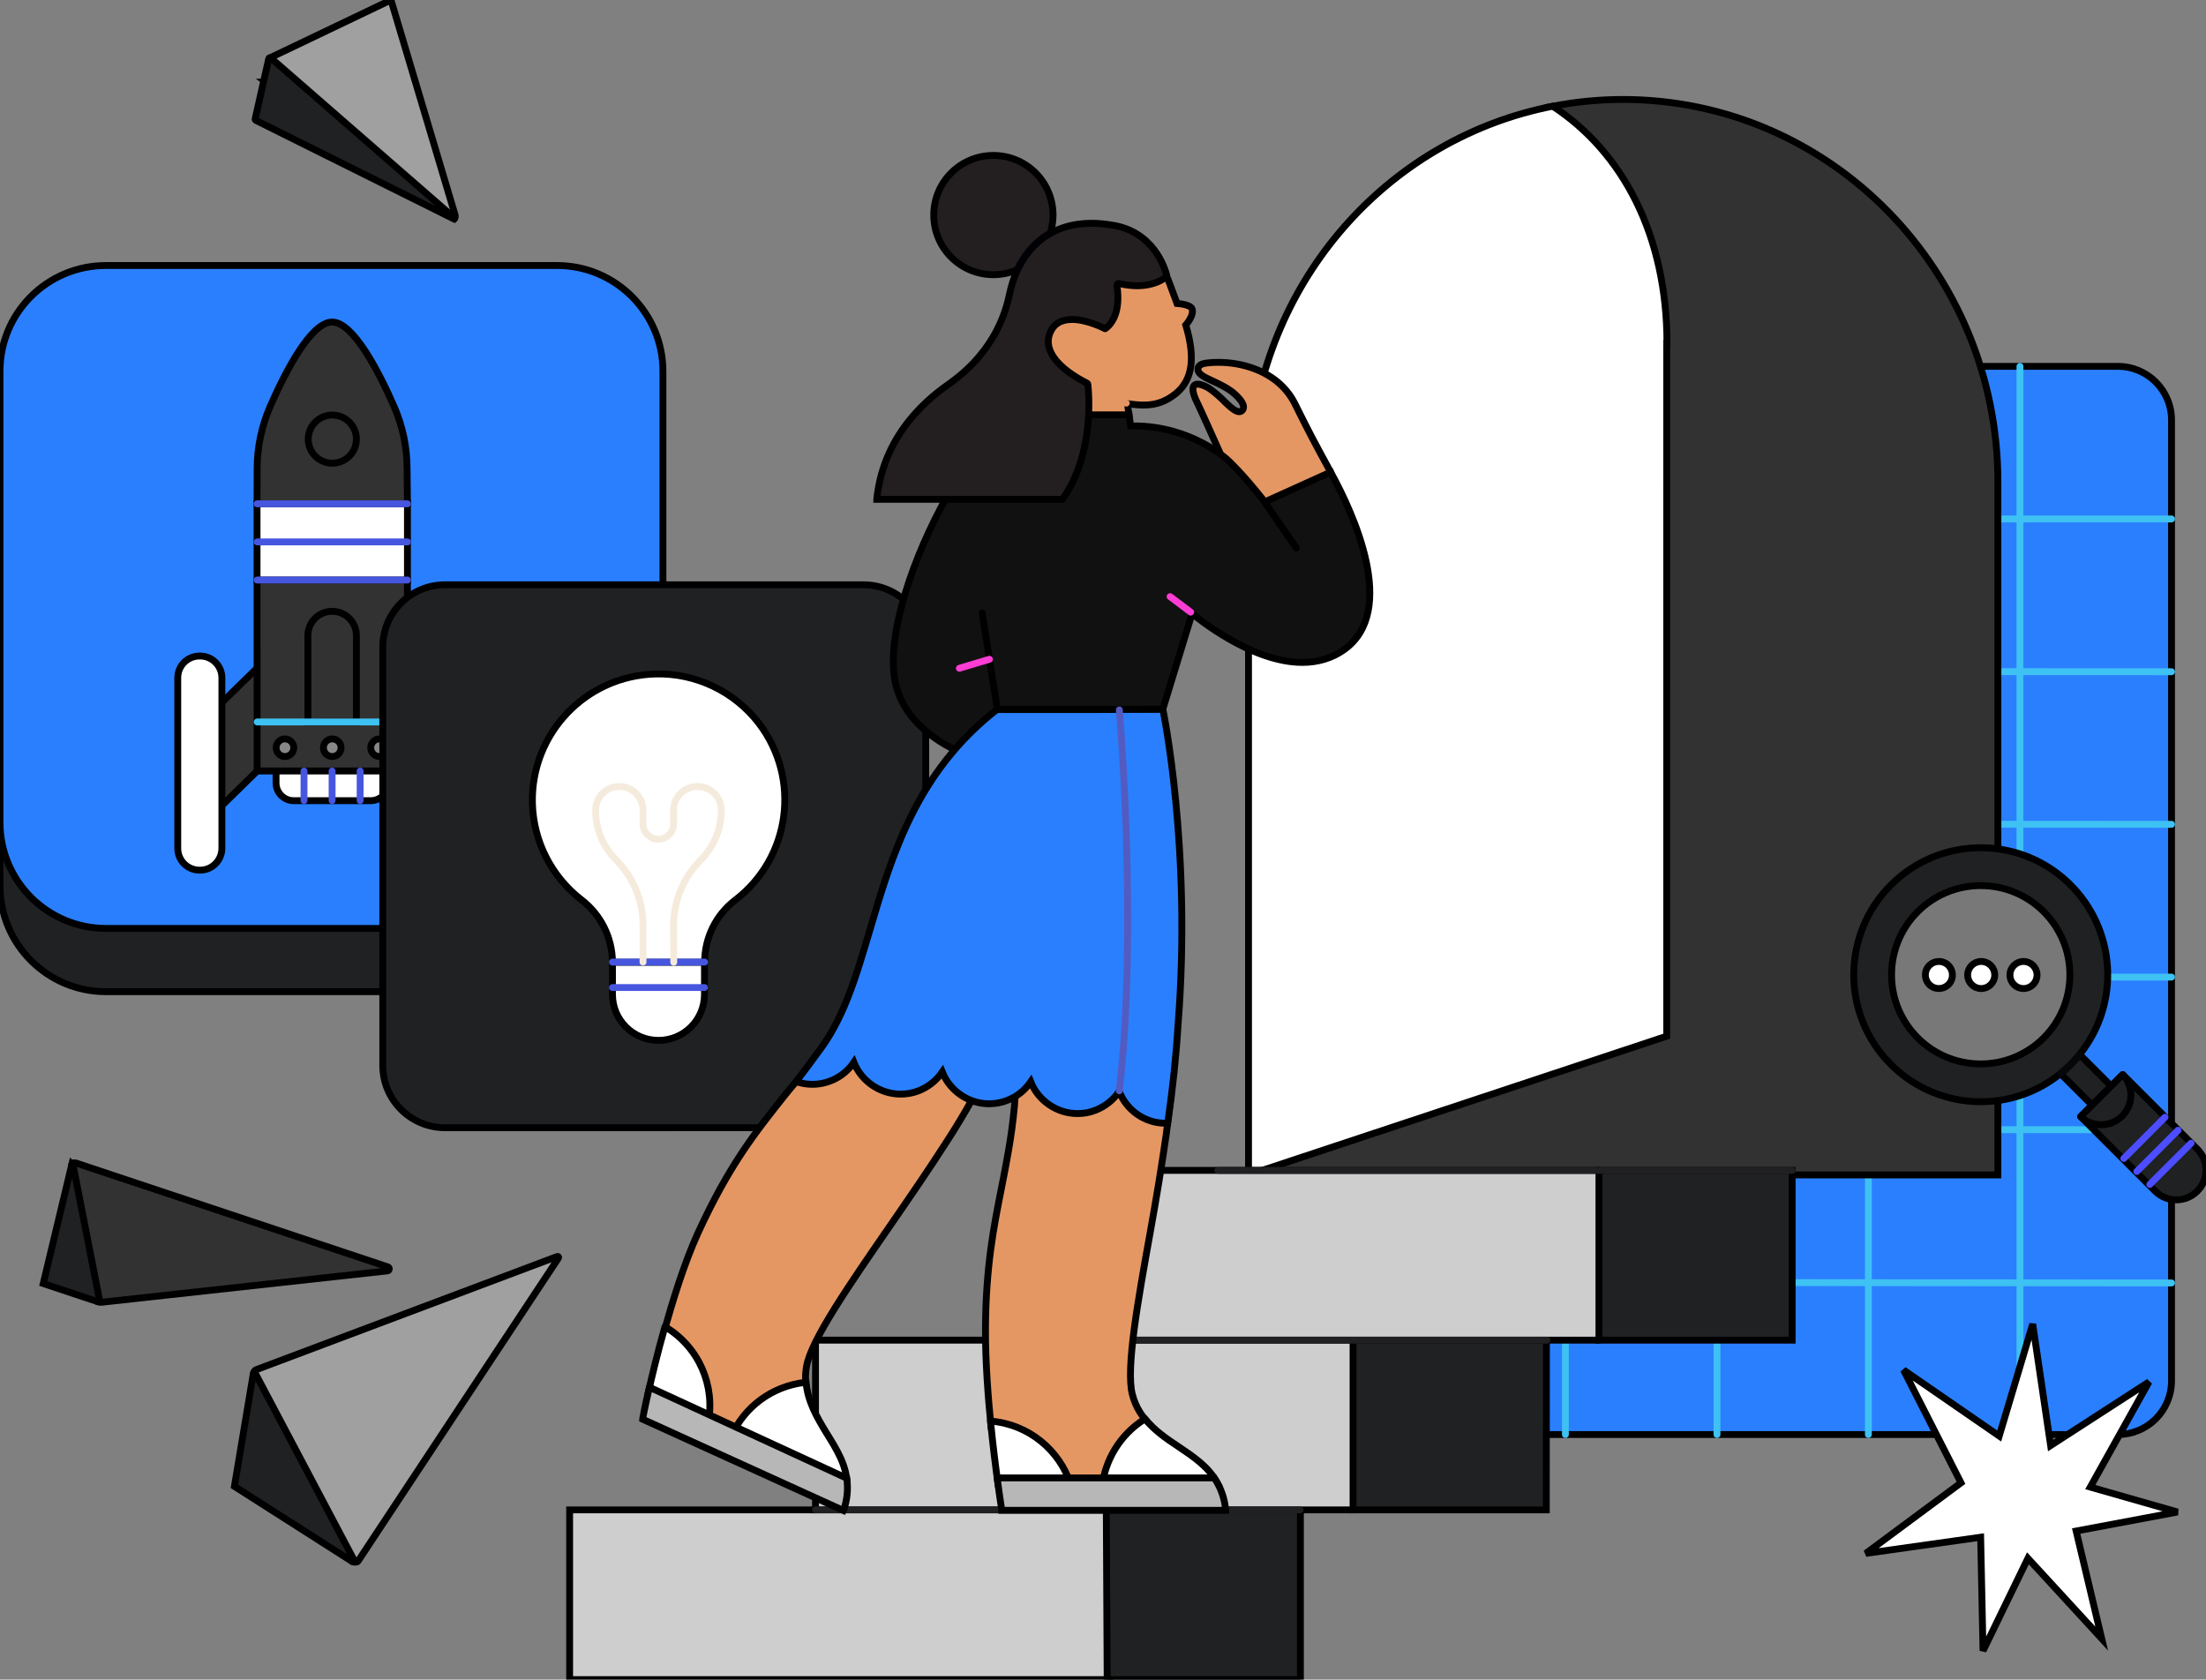 <?xml version="1.0" encoding="UTF-8" standalone="no"?>
<svg
   height="979.63"
   width="1286.575"
   version="1.1"
   id="svg2266"
   sodipodi:docname="for-brands-header.svg"
   inkscape:version="1.2.2 (b0a8486, 2022-12-01)"
   xmlns:inkscape="http://www.inkscape.org/namespaces/inkscape"
   xmlns:sodipodi="http://sodipodi.sourceforge.net/DTD/sodipodi-0.dtd"
   xmlns="http://www.w3.org/2000/svg"
   xmlns:svg="http://www.w3.org/2000/svg">
  <rect width="100%" height="100%" fill="#808080" stroke="none"/>
  <defs
     id="defs2270" />
  <sodipodi:namedview
     id="namedview2268"
     pagecolor="#ffffff"
     bordercolor="#666666"
     borderopacity="1.0"
     inkscape:showpageshadow="2"
     inkscape:pageopacity="0.0"
     inkscape:pagecheckerboard="0"
     inkscape:deskcolor="#d1d1d1"
     showgrid="false"
     inkscape:zoom="0.34534379"
     inkscape:cx="-43.434978"
     inkscape:cy="118.72227"
     inkscape:window-width="1920"
     inkscape:window-height="1052"
     inkscape:window-x="1440"
     inkscape:window-y="0"
     inkscape:window-maximized="1"
     inkscape:current-layer="svg2266" />
  <g
     id="g2058"
     transform="translate(-149.78,-87.37)">
    <path
       d="m 1005.65,301.05 h 379.3 c 17.3,0 31.3,14 31.3,31.3 v 560.4 c 0,17.3 -14,31.3 -31.3,31.3 h -379.3 c -17.3,0 -31.3,-14 -31.3,-31.3 v -560.4 c 0,-17.3 14,-31.3 31.3,-31.3 z"
       fill="#2a7fff"
       opacity="1"
       stroke-width="4"
       stroke="#00000000"
       id="path2036" />
    <path
       d="m 1151.15,301.05 v 623"
       stroke="#3ec1f300"
       stroke-width="4"
       stroke-linecap="round"
       stroke-linejoin="round"
       opacity="1"
       fill="none"
       id="path2038" />
    <path
       d="m 1062.75,301.05 v 623"
       stroke="#3ec1f300"
       stroke-width="4"
       stroke-linecap="round"
       stroke-linejoin="round"
       opacity="1"
       fill="none"
       id="path2040" />
    <path
       d="m 1239.45,301.05 v 623"
       stroke="#3ec1f300"
       stroke-width="4"
       stroke-linecap="round"
       stroke-linejoin="round"
       opacity="1"
       fill="none"
       id="path2042" />
    <path
       d="m 1327.85,301.05 v 623"
       stroke="#3ec1f300"
       stroke-width="4"
       stroke-linecap="round"
       stroke-linejoin="round"
       opacity="1"
       fill="none"
       id="path2044" />
    <path
       d="m 974.35,746.25 h 441.9"
       stroke="#3ec1f300"
       stroke-width="4"
       stroke-linecap="round"
       stroke-linejoin="round"
       opacity="1"
       fill="none"
       id="path2046" />
    <path
       d="m 974.35,835.25 441.9,0.4"
       stroke="#3ec1f300"
       stroke-width="4"
       stroke-linecap="round"
       stroke-linejoin="round"
       opacity="1"
       fill="none"
       id="path2048" />
    <path
       d="m 974.35,567.95 441.9,0.2"
       stroke="#3ec1f300"
       stroke-width="4"
       stroke-linecap="round"
       stroke-linejoin="round"
       opacity="1"
       fill="none"
       id="path2050" />
    <path
       d="m 974.65,657.25 h 441.6"
       stroke="#3ec1f300"
       stroke-width="4"
       stroke-linecap="round"
       stroke-linejoin="round"
       opacity="1"
       fill="none"
       id="path2052" />
    <path
       d="m 974.35,479.05 441.9,0.1"
       stroke="#3ec1f300"
       stroke-width="4"
       stroke-linecap="round"
       stroke-linejoin="round"
       opacity="1"
       fill="none"
       id="path2054" />
    <path
       d="m 974.35,390.05 h 441.9"
       stroke="#3ec1f300"
       stroke-width="4"
       stroke-linecap="round"
       stroke-linejoin="round"
       opacity="1"
       fill="none"
       id="path2056" />
  </g>
  <g
     id="g2064"
     transform="translate(-149.78,-87.37)">
    <path
       d="m 1096.46,145.38 c -14.02,0 -27.77,1.35 -41.12,3.96 l 0.26,0.17 -55.64,470.72 -122.02,152.4 h 437.05 V 368.56 c 0,-123.2 -97.76,-223.04 -218.53,-223.18 z"
       fill="#323232"
       opacity="1"
       stroke-width="4"
       stroke="#00000000"
       id="path2060" />
    <path
       d="m 1121.98,287.66 c 0,-62.81 -25.6,-111.42 -66.6,-138.34 -93.85,18.37 -164.89,96.89 -175.9,193.75 l -0.14,0.71 c -0.14,1.42 -0.28,2.7 -0.42,4.13 0,0.43 -0.14,0.85 -0.14,1.28 -0.14,1.28 -0.14,2.42 -0.28,3.7 0,0.57 -0.14,1.14 -0.14,1.85 -0.14,1.14 -0.14,2.28 -0.14,3.42 0,0.86 -0.14,1.57 -0.14,2.42 0,0.86 -0.14,1.86 -0.14,2.85 0,1.43 0,2.85 0,4.42 0,0.28 0,0.71 0,0.99 v 403.79 l 243.9,-80.9 V 287.66 Z"
       fill="#ffffff"
       opacity="1"
       stroke-width="4"
       stroke="#00000000"
       id="path2062" />
  </g>
  <g
     id="g2084"
     transform="translate(-149.78,-87.37)">
    <path
       d="m 482,968 h 143.4 l 24,-27.2 H 884.2 L 795,968 l 63.4,52.3 -62.9,46.7 H 482 Z"
       fill="#cecece"
       opacity="1"
       stroke-width="4"
       stroke="#00000000"
       id="path2066" />
    <path
       d="m 794.9,950.6 113.3,4.1 V 1067 H 795.5 Z"
       fill="#1f2123"
       opacity="1"
       stroke-width="4"
       stroke="#00000000"
       id="path2068" />
    <path
       d="m 625.4,869 h 143.4 l 29.5,-33.8 217.1,-2.5 -76.5,36.3 56.4,58.2 -56.4,40.8 H 625.4 Z"
       fill="#cecece"
       opacity="1"
       stroke-width="4"
       stroke="#00000000"
       id="path2070" />
    <path
       d="m 938.9,855.9 112.8,-2 -0.1,114.1 H 938.9 Z"
       fill="#1f2123"
       opacity="1"
       stroke-width="4"
       stroke="#00000000"
       id="path2072" />
    <path
       d="m 768.8,770 h 313.5 l 79.4,48 -79.4,51 H 1035.6 1022 783.2 768.8 Z"
       fill="#cecece"
       opacity="1"
       stroke-width="4"
       stroke="#00000000"
       id="path2074" />
    <path
       d="m 1195,770 h -112.7 v 99 H 1195 Z"
       fill="#1f2123"
       opacity="1"
       stroke-width="4"
       stroke="#00000000"
       id="path2076" />
    <path
       d="M 908,968 H 625.4"
       stroke="#202022"
       stroke-width="4"
       stroke-linecap="round"
       stroke-linejoin="round"
       opacity="1"
       fill="none"
       id="path2078" />
    <path
       d="M 1052,869 H 768.4"
       stroke="#202022"
       stroke-width="4"
       stroke-linecap="round"
       stroke-linejoin="round"
       opacity="1"
       fill="none"
       id="path2080" />
    <path
       d="M 1195,770 H 860"
       stroke="#202022"
       stroke-width="4"
       stroke-linecap="round"
       stroke-linejoin="round"
       opacity="1"
       fill="none"
       id="path2082" />
  </g>
  <g
     id="g2088"
     transform="translate(-149.78,-87.37)">
    <path
       d="m 1293.46,952.22 -33.49,-65.79 55.79,38.49 19.52,-65.32 10.46,70.87 57.36,-37.1 -34.23,61.34 50.89,14.53 -59.13,11.1 14.9,62.74 -43.03,-46.82 -26.18,53.94 -1.39,-66.25 -66.99,9.44 z"
       fill="#ffffff"
       opacity="1"
       stroke-width="4"
       stroke="#00000000"
       id="path2086" />
  </g>
  <g
     id="g2094"
     transform="translate(-149.78,-87.37)">
    <path
       d="m 305.1,135.27 109.7,79.7 c 0.4,-0.4 0.6,-1.4 0.4,-2.2 l -37.4,-125.4 -70.7,33.8 c -0.8,0.3 -2.6,13.5 -2,14.1 z"
       fill="#a0a0a0"
       opacity="1"
       stroke-width="4"
       stroke="#00000000"
       id="path2090" />
    <path
       d="M 414.5,215.07 299,157.57 c -0.3,-0.2 -0.5,-0.5 -0.4,-0.9 l 7.9,-35 c 0.1,-0.6 0.8,-0.8 1.3,-0.4 l 107.1,93.3 c 0.2,0.3 -0.1,0.7 -0.4,0.5 z"
       fill="#1f2123"
       opacity="1"
       stroke-width="4"
       stroke="#00000000"
       id="path2092" />
  </g>
  <g
     id="g2100"
     transform="translate(-149.78,-87.37)">
    <path
       d="m 211.55,279.14 h 263.1 c 34.01,0 39.5,20.28 39.5,54.45 l 22.27,233.5 V 604 c 0,34.01 -27.61,61.77 -61.77,61.77 h -263.1 c -34.01,0 -61.77,-27.6 -61.77,-61.77 v -36.91 l 37.83,-225.11 c 0,-34.17 -10.22,-62.84 23.94,-62.84 z"
       fill="#1f2123"
       opacity="1"
       stroke-width="4"
       stroke="#00000000"
       id="path2096" />
    <path
       d="m 211.55,242.23 h 263.1 c 34.01,0 61.77,27.6 61.77,61.77 v 263.09 c 0,34.01 -27.61,61.77 -61.77,61.77 h -263.1 c -34.01,0 -61.77,-27.6 -61.77,-61.77 V 303.85 c 0,-34.02 27.61,-61.62 61.77,-61.62 z"
       fill="#2a7fff"
       opacity="1"
       stroke-width="4"
       stroke="#00000000"
       id="path2098" />
  </g>
  <g
     id="g2150"
     transform="translate(-149.78,-87.37)">
    <path
       d="m 382.43,532.42 0.61,-59.51 28.71,28.13 v 60.12 z"
       fill="#323232"
       opacity="1"
       stroke-width="4"
       stroke="#00000000"
       id="path2102" />
    <path
       d="m 304.52,532.42 -2.06,-58.07 -27.3,26.69 v 60.12 z"
       fill="#323232"
       opacity="1"
       stroke-width="4"
       stroke="#00000000"
       id="path2104" />
    <path
       d="m 299.78,537.07 v -60.12 l -6.96,6.79 -6.75,66.75 z"
       fill="#32323200"
       opacity="0"
       stroke="#00000000"
       stroke-width="4"
       id="path2106" />
    <path
       d="m 387.16,537.07 v -60.12 l 6.92,6.79 6.79,66.75 z"
       fill="#32323200"
       opacity="0"
       stroke="#00000000"
       stroke-width="4"
       id="path2108" />
    <path
       d="m 310.78,529.45 h 65.47 v 14.58 c 0,5.68 -4.61,10.34 -10.34,10.34 h -44.8 c -5.68,0 -10.33,-4.62 -10.33,-10.34 z"
       fill="#ffffff"
       opacity="1"
       stroke-width="4"
       stroke="#00000000"
       id="path2110" />
    <path
       d="m 376.25,529.45 h -65.47 v 11.94 h 65.47 z"
       fill="#ffffff00"
       opacity="0"
       stroke="#00000000"
       stroke-width="4"
       id="path2112" />
    <path
       d="m 343.47,275.21 c -12.35,0 -27.22,28.91 -36.03,48.97 -5.07,11.57 -7.7,24.04 -7.7,36.64 l -0.04,20.39 29.65,22.23 -29.65,22.24 0.04,111.35 h 87.46 l 0.21,-111.35 -37.23,-22.24 37.23,-22.23 -0.21,-20.34 c 0,-12.65 -2.59,-25.12 -7.7,-36.65 -8.81,-20.1 -23.68,-49.01 -36.03,-49.01 z"
       fill="#323232"
       opacity="1"
       stroke-width="4"
       stroke="#00000000"
       id="path2114" />
    <path
       d="m 420.48,469.99 h 0.28 c 7.05,0 12.73,5.68 12.73,12.72 v 99.45 c 0,7.04 -5.68,12.73 -12.73,12.73 h -0.28 c -7.05,0 -12.73,-5.69 -12.73,-12.73 v -99.45 c 0,-7 5.68,-12.72 12.73,-12.72 z"
       fill="#ffffff"
       opacity="1"
       stroke-width="4"
       stroke="#00000000"
       id="path2116" />
    <path
       d="m 266.47,594.89 h -0.29 c -7.04,0 -12.73,-5.69 -12.73,-12.73 v -99.45 c 0,-7.04 5.69,-12.72 12.73,-12.72 h 0.29 c 7.04,0 12.72,5.68 12.72,12.72 v 99.45 c -0.04,7.04 -5.72,12.73 -12.72,12.73 z"
       fill="#ffffff"
       opacity="1"
       stroke-width="4"
       stroke="#00000000"
       id="path2118" />
    <path
       d="m 329.35,458.05 v 50.52 h 28.29 v -50.52 c 0,-7.83 -6.34,-14.13 -14.13,-14.13 -7.82,-0.04 -14.16,6.3 -14.16,14.13 z"
       fill="#323232"
       opacity="1"
       stroke-width="4"
       stroke="#00000000"
       id="path2120" />
    <path
       d="m 343.47,443.88 c -7.82,0 -14.12,6.34 -14.12,14.13 v 10.29 c 0,-7.82 6.34,-14.12 14.12,-14.12 7.83,0 14.13,6.34 14.13,14.12 v -10.29 c 0.04,-7.79 -6.3,-14.13 -14.13,-14.13 z"
       fill="#32323200"
       opacity="0"
       stroke="#00000000"
       stroke-width="4"
       id="path2122" />
    <path
       d="m 343.59,357.53 c 7.76,0 14.05,-6.29 14.05,-14.04 0,-7.76 -6.29,-14.04 -14.05,-14.04 -7.75,0 -14.04,6.28 -14.04,14.04 0,7.75 6.29,14.04 14.04,14.04 z"
       fill="#323232"
       opacity="1"
       stroke-width="4"
       stroke="#00000000"
       id="path2124" />
    <path
       d="m 343.59,338.51 c 6.02,0 11.37,3.83 13.31,9.51 2.51,-7.33 -1.45,-15.32 -8.78,-17.83 -7.33,-2.51 -15.31,1.44 -17.83,8.77 -0.98,2.92 -0.98,6.13 0,9.06 1.94,-5.68 7.25,-9.51 13.3,-9.51 z"
       fill="#32323200"
       opacity="0"
       stroke="#00000000"
       stroke-width="4"
       id="path2126" />
    <path
       d="M 387.41,381.21 H 299.7 v 44.47 h 87.71 z"
       fill="#ffffff"
       opacity="1"
       stroke-width="4"
       stroke="#00000000"
       id="path2128" />
    <path
       d="m 299.7,381.21 h 87.71"
       stroke="#4756df00"
       stroke-width="4"
       stroke-linecap="round"
       stroke-linejoin="round"
       opacity="1"
       fill="none"
       id="path2130" />
    <path
       d="m 299.78,403.44 h 87.63"
       stroke="#4756df00"
       stroke-width="4"
       stroke-linecap="round"
       stroke-linejoin="round"
       opacity="1"
       fill="none"
       id="path2132" />
    <path
       d="m 299.7,425.68 h 87.71"
       stroke="#4756df00"
       stroke-width="4"
       stroke-linecap="round"
       stroke-linejoin="round"
       opacity="1"
       fill="none"
       id="path2134" />
    <path
       d="M 299.78,508.45 H 387.2"
       stroke="#3ec1f300"
       stroke-width="4"
       stroke-linecap="round"
       stroke-linejoin="round"
       opacity="1"
       fill="none"
       id="path2136" />
    <path
       d="m 315.96,528.63 c 2.85,0 5.15,-2.31 5.15,-5.15 0,-2.84 -2.3,-5.15 -5.15,-5.15 -2.84,0 -5.14,2.31 -5.14,5.15 0,2.84 2.3,5.15 5.14,5.15 z"
       fill="#878787"
       opacity="1"
       stroke-width="4"
       stroke="#00000000"
       id="path2138" />
    <path
       d="m 371.14,528.63 c 2.85,0 5.15,-2.31 5.15,-5.15 0,-2.84 -2.3,-5.15 -5.15,-5.15 -2.84,0 -5.14,2.31 -5.14,5.15 0,2.84 2.3,5.15 5.14,5.15 z"
       fill="#878787"
       opacity="1"
       stroke-width="4"
       stroke="#00000000"
       id="path2140" />
    <path
       d="m 343.55,528.63 c 2.85,0 5.15,-2.31 5.15,-5.15 0,-2.84 -2.3,-5.15 -5.15,-5.15 -2.84,0 -5.14,2.31 -5.14,5.15 0,2.84 2.3,5.15 5.14,5.15 z"
       fill="#878787"
       opacity="1"
       stroke-width="4"
       stroke="#00000000"
       id="path2142" />
    <path
       d="m 359.82,537.07 v 17.25"
       stroke="#4756df00"
       stroke-width="4"
       stroke-linecap="round"
       stroke-linejoin="round"
       opacity="1"
       fill="none"
       id="path2144" />
    <path
       d="m 343.47,537.07 v 17.25"
       stroke="#4756df00"
       stroke-width="4"
       stroke-linecap="round"
       stroke-linejoin="round"
       opacity="1"
       fill="none"
       id="path2146" />
    <path
       d="m 327.08,537.07 v 17.25"
       stroke="#4756df00"
       stroke-width="4"
       stroke-linecap="round"
       stroke-linejoin="round"
       opacity="1"
       fill="none"
       id="path2148" />
  </g>
  <g
     id="g2154"
     transform="translate(-149.78,-87.37)">
    <path
       d="m 409.34,428.44 h 244.03 c 20.03,0 36.32,16.28 36.32,36.32 v 244.03 c 0,20.03 -16.29,36.32 -36.32,36.32 H 409.34 c -20.04,0 -36.32,-16.29 -36.32,-36.32 V 464.76 c 0,-20.04 16.28,-36.32 36.32,-36.32 z"
       fill="#1f2123"
       opacity="1"
       stroke-width="4"
       stroke="#00000000"
       id="path2152" />
  </g>
  <g
     id="g2166"
     transform="translate(-149.78,-87.37)">
    <path
       d="m 532.07,480.47 c -40.65,1.02 -72.7,34.71 -71.78,75.26 0.51,22.12 11.06,42.9 28.57,56.42 11.36,8.7 18.02,22.12 18.12,36.35 l 3.89,8.19 h 43.42 l 6.45,-8.19 c 0,-14.13 6.55,-27.54 17.82,-36.15 32.25,-24.67 38.5,-70.75 13.82,-103.11 -14.34,-18.64 -36.76,-29.39 -60.31,-28.77 z"
       fill="#ffffff"
       opacity="1"
       stroke-width="4"
       stroke="#00000000"
       id="path2156" />
    <path
       d="m 506.98,648.6 v 18.74 c 0,14.85 11.98,26.83 26.83,26.83 14.85,0 26.83,-11.98 26.83,-26.83 V 648.6 Z"
       fill="#ffffff"
       opacity="1"
       stroke-width="4"
       stroke="#00000000"
       id="path2158" />
    <path
       d="m 506.98,648.5 h 53.76"
       stroke="#4756df00"
       stroke-width="4"
       stroke-linecap="round"
       stroke-linejoin="round"
       opacity="1"
       fill="none"
       id="path2160" />
    <path
       d="m 506.98,663.35 h 53.66"
       stroke="#4756df00"
       stroke-width="4"
       stroke-linecap="round"
       stroke-linejoin="round"
       opacity="1"
       fill="none"
       id="path2162" />
    <path
       d="m 524.8,648.5 v -21.4 c 0,-14.34 -5.63,-28.16 -15.77,-38.3 -7.68,-7.68 -11.88,-18.02 -11.88,-28.87 0,-7.68 6.25,-13.83 13.82,-13.83 7.68,0 13.83,6.25 13.83,13.83 v 7.98 c 0,4.92 3.99,8.91 8.91,8.91 4.91,0 8.91,-3.99 8.91,-8.91 v -7.98 c 0,-7.68 6.24,-13.83 13.82,-13.83 h 0.2 c 7.68,0 13.83,6.25 13.83,13.83 0,10.85 -4.3,21.3 -11.98,28.98 -10.14,10.23 -15.87,23.96 -15.87,38.39 l 0.1,21.3"
       stroke="#f5ebdd00"
       stroke-width="4"
       stroke-linecap="round"
       stroke-linejoin="round"
       opacity="1"
       fill="none"
       id="path2164" />
  </g>
  <g
     id="g2222"
     transform="translate(-149.78,-87.37)">
    <path
       d="m 752.12,955.08 -24.27,-34.69 c -1.84,-18.27 -3.41,-39.12 -3.32,-57.95 0.18,-36.07 4.8,-59.41 9.32,-82.11 2.86,-14.58 5.9,-29.62 7.56,-47.61 1.02,-11.35 0.56,-24.36 -1.47,-42.07 v -0.37 l 89.96,43.09 2.12,-1.39 c -0.55,4.25 -1.48,12.46 -2.03,16.7 -2.68,18.64 -5.81,37.65 -9.32,57.11 -7.38,40.97 -14.3,79.72 -10.52,94.76 1.94,7.57 5.72,13.19 10.52,17.99 l -5.9,37.83 z"
       fill="#e59763"
       opacity="1"
       stroke-width="4"
       stroke="#00000000"
       id="path2168" />
    <path
       d="m 558.45,915.96 -21.77,-50.38 c 5.35,-19.47 12.18,-41.52 20.2,-59.14 18.09,-39.4 33.31,-58.5 50.93,-80.64 6.65,-8.4 15.04,-16.98 22.61,-27.4 l 1.94,0.09 97.98,3.69 -0.09,0.28 c -8.3,17.43 -17.81,34.6 -28.33,50.74 -10.14,15.87 -21.77,32.76 -33.03,49.09 -23.62,34.23 -46.04,66.61 -48.71,81.93 -0.93,5.26 -0.74,10.15 0.37,14.76 l -39.03,28.51 z"
       fill="#e59763"
       opacity="1"
       stroke-width="4"
       stroke="#00000000"
       id="path2170" />
    <path
       d="m 729.14,247.59 c 19.21,0 34.79,-15.58 34.79,-34.79 0,-19.21 -15.58,-34.78 -34.79,-34.78 -19.21,0 -34.78,15.57 -34.78,34.78 0,19.21 15.57,34.79 34.78,34.79 z"
       fill="#231f20"
       opacity="1"
       stroke-width="4"
       stroke="#00000000"
       id="path2172" />
    <path
       d="m 792.44,954.9 c 1.75,-16.06 10.7,-30.91 24.82,-39.77 l 0.37,-0.09 c 5.25,6.36 12.08,11.25 19,15.77 8.77,5.91 18.09,12 23.16,21.59 z"
       fill="#ffffff"
       opacity="1"
       stroke-width="4"
       stroke="#00000000"
       id="path2174" />
    <path
       d="m 731.82,952.87 c -1.29,-9.32 -2.95,-22.24 -4.34,-36.45 l 0.19,-0.18 c 22.05,1.84 40.04,16.88 46.59,36.99 z"
       fill="#ffffff"
       opacity="1"
       stroke-width="4"
       stroke="#00000000"
       id="path2176" />
    <path
       d="m 576.35,924.91 c 7.66,-17.07 23.71,-29.06 43,-31.28 l 0.55,0.09 c 0.92,10.89 6.27,20.21 11.72,29.16 6,9.69 12.55,19.74 12.27,32.02 z"
       fill="#ffffff"
       opacity="1"
       stroke-width="4"
       stroke="#00000000"
       id="path2178" />
    <path
       d="m 527.73,900.18 c 2.21,-9.87 5.53,-23.8 9.78,-38.75 l 0.27,-0.18 c 19.75,11.9 29.25,34.41 25.01,56 z"
       fill="#ffffff"
       opacity="1"
       stroke-width="4"
       stroke="#00000000"
       id="path2180" />
    <path
       d="m 746.21,329.7 v -0.18 c -1.84,-13.93 -5.9,-48.72 -3.41,-69.94 1.38,-11.44 7.29,-21.77 16.88,-29.16 9.04,-6.91 20.39,-10.79 32.02,-10.79 2.95,0 5.9,0.28 8.76,0.74 20.86,3.69 26.58,19.19 33.22,37.09 0.83,2.31 1.75,4.61 2.58,6.92 1.02,0.09 7.85,0.55 8.77,3.23 1.2,3.5 -3.05,8.58 -3.69,9.32 5.72,19.19 3.97,31.83 -5.63,39.86 -5.63,4.61 -11.53,6.82 -18.73,6.82 -3.05,0 -5.91,-0.27 -8.49,-0.64 l -1.11,-0.19 0.83,7.02 z"
       fill="#e59763"
       opacity="1"
       stroke-width="4"
       stroke="#00000000"
       id="path2182" />
    <path
       d="m 793.36,317.43 0.55,0.28 c 4.06,2.3 7.66,3.87 12.18,4.89 l 1.29,0.18 0.93,7.66 -4.06,5.91 z"
       fill="#e5976300"
       opacity="0"
       stroke="#00000000"
       stroke-width="4"
       id="path2184" />
    <path
       d="m 880.74,395.12 c -0.28,-0.65 -29.81,-67.08 -32.3,-71.97 -1.84,-3.69 -3.87,-8.49 -2.49,-10.61 0.46,-0.74 1.2,-1.11 2.31,-1.11 0.64,0 1.38,0.1 2.21,0.37 3.88,1.11 7.29,4.06 10.24,6.65 3.33,2.86 10.25,11.35 13.38,8.48 3.69,-3.32 -4.43,-10.14 -6.27,-11.44 -3.42,-2.49 -7.2,-4.24 -10.98,-5.99 -4.71,-2.22 -8.4,-3.88 -8.4,-6.74 0,-3.14 3.88,-3.5 6.18,-3.78 14.31,-1.39 30.64,2.49 41.43,12.18 3.69,3.32 6.74,7.29 8.95,11.72 8.58,17.25 10.15,20.2 20.95,40.04 l 0.27,3.5 -45.48,28.79 z"
       fill="#e59763"
       opacity="1"
       stroke-width="4"
       stroke="#00000000"
       id="path2186" />
    <path
       d="m 708.29,525.31 c -0.28,-0.1 -30.17,-11.91 -36.26,-39.49 -2.86,-12.74 -0.83,-31 5.81,-52.78 5.54,-18.36 14.4,-38.66 24.08,-55.82 17.35,-30.45 43,-40.04 45.21,-40.78 -0.09,-0.65 -0.46,-3.14 -1.01,-6.92 v -0.19 h 62.19 l 0.83,6.46 c 0.74,0 1.38,0 2.12,0 33.4,0 54.44,19.75 54.62,19.93 0.09,0.09 7.94,7.11 21.59,24.36 l 38.38,-17.35 0.19,0.37 c 12.91,23.53 39.4,80.64 7.56,103.25 -6.92,4.89 -15.13,7.38 -24.26,7.38 -29.62,0 -61.36,-26.02 -64.31,-28.51 l -17.26,56.37 -95.12,4.43 z"
       fill="#111111"
       opacity="1"
       stroke-width="4"
       stroke="#00000000"
       id="path2188" />
    <path
       d="m 708.29,525.31 c -8.86,-3.79 -16.79,-9.23 -23.53,-16.24 l -0.18,-0.19 0.18,-0.09 c 0.1,-0.09 10.24,-5.26 16.98,-14.21 4.8,-6.46 7.75,-14.85 10.33,-22.33 3.33,-9.59 6.19,-17.8 12,-18.36 h 0.18 l 7.38,50.29 z"
       fill="#11111100"
       opacity="0"
       stroke="#00000000"
       stroke-width="4"
       id="path2190" />
    <path
       d="m 794.65,503.44 38.01,-67.72 12.37,9.5 -17.72,57.85 z"
       fill="#11111100"
       opacity="0"
       stroke="#00000000"
       stroke-width="4"
       id="path2192" />
    <path
       d="m 661.14,378.6 v -0.18 c 4.15,-40.04 33.03,-60.71 42.54,-67.45 27.95,-19.93 33.21,-44.47 34.97,-52.5 5.62,-25.92 23.06,-40.87 47.88,-40.87 3.69,0 7.57,0.37 11.44,1.01 24.55,3.51 31.28,25.38 32.2,29.25 0.1,0.37 0,0.74 -0.27,1.02 -1.57,1.29 -7.02,5.16 -16.89,5.16 -3.32,0 -6.92,-0.46 -10.61,-1.29 -0.64,-0.18 -1.29,0.37 -1.2,1.11 1.48,10.06 -0.27,16.24 -2.12,19.65 -2.12,4.06 -4.71,5.54 -4.71,5.54 h -0.09 -0.09 c 0,0 -10.15,-5.35 -19.19,-5.35 -6.46,0 -10.8,2.67 -12.92,8.02 -3.32,8.49 2.86,15.97 8.58,20.76 5.35,4.43 11.26,7.48 13.01,8.31 0.28,0.18 0.56,0.46 0.56,0.74 0.55,4.89 3.96,40.59 -14.77,66.98 l -0.09,0.09 z"
       fill="#231f20"
       opacity="1"
       stroke-width="4"
       stroke="#00000000"
       id="path2194" />
    <path
       d="m 742.8,245.46 c 3.97,-8.95 10.89,-17.34 19.47,-21.95"
       stroke="#01000500"
       stroke-width="4"
       stroke-linecap="round"
       stroke-linejoin="round"
       opacity="1"
       fill="none"
       id="path2196" />
    <path
       d="m 829.53,742.5 c -12,0 -22.61,-7.47 -27.04,-18.55 -3.41,4.99 -8.21,8.77 -13.84,10.98 -3.32,1.3 -6.82,1.94 -10.42,1.94 -12,0 -22.88,-7.47 -27.31,-18.54 -3.42,4.98 -8.12,8.76 -13.84,10.88 -3.32,1.3 -6.83,1.94 -10.43,1.94 -11.99,0 -22.88,-7.47 -27.31,-18.54 -3.41,4.98 -8.21,8.76 -13.84,10.98 -3.32,1.29 -6.83,1.93 -10.42,1.93 -12,0 -22.89,-7.47 -27.32,-18.54 -5.44,8.02 -14.48,12.82 -24.26,12.82 -3.23,0 -6.37,-0.55 -9.41,-1.57 l 0.09,-0.18 c 3.87,-4.89 8.86,-11.63 14.49,-19.38 5.62,-7.75 10.7,-17.16 15.31,-28.78 4.98,-12.46 8.95,-26.02 13.2,-40.32 12.64,-42.91 26.94,-91.62 73.99,-128.35 h 0.09 59.33 l 37.37,-0.27 c 0,0 17.07,81.19 8.86,184.34 -1.11,18.27 -2.96,35.71 -6,57.21 0,0 -0.92,0 -1.29,0 z"
       fill="#2a7fff"
       opacity="1"
       stroke-width="4"
       stroke="#00000000"
       id="path2198" />
    <path
       d="m 734.03,968.27 v -0.18 c 0,-0.09 -1.2,-7.29 -2.67,-18.55 v -0.18 h 126.59 c 3.78,5.54 6.09,11.99 6.64,18.73 v 0.18 z"
       fill="#b7b7b7"
       opacity="1"
       stroke-width="4"
       stroke="#00000000"
       id="path2200" />
    <path
       d="m 524.59,915.13 v -0.19 c 0,-0.09 1.29,-7.19 3.87,-18.17 l 0.1,-0.28 115.05,53.05 c 0.93,6.19 0.28,12.74 -1.84,18.64 l -0.1,0.19 z"
       fill="#b7b7b7"
       opacity="1"
       stroke-width="4"
       stroke="#00000000"
       id="path2202" />
    <path
       d="m 806.65,322.51 c -6.65,-2.22 -9.42,-4.06 -9.42,-4.06"
       stroke="#e5976300"
       stroke-width="4"
       stroke-linecap="round"
       stroke-linejoin="round"
       opacity="1"
       fill="none"
       id="path2204" />
    <path
       d="m 844.2,444.39 c -7.38,-5.54 -12,-9.04 -12,-9.04"
       stroke="#ff3dd500"
       stroke-width="4"
       stroke-linecap="round"
       stroke-linejoin="round"
       opacity="1"
       fill="none"
       id="path2206" />
    <path
       d="m 827.5,501.04 -96.05,0.09 -8.86,-56.28"
       stroke="#000000"
       stroke-width="4"
       stroke-linecap="round"
       stroke-linejoin="round"
       opacity="1"
       fill="none"
       id="path2208" />
    <path
       d="m 709.31,477.14 17.53,-5.26"
       stroke="#ff3dd500"
       stroke-width="4"
       stroke-linecap="round"
       stroke-linejoin="round"
       opacity="1"
       fill="none"
       id="path2210" />
    <path
       d="m 802.59,723.59 c 10.98,-95.13 0,-222.18 0,-222.18"
       stroke="#525bc100"
       stroke-width="4"
       stroke-linecap="round"
       stroke-linejoin="round"
       opacity="1"
       fill="none"
       id="path2212" />
    <path
       d="M 905.83,407.02 887.38,380.26"
       stroke="#000000"
       stroke-width="4"
       stroke-linecap="round"
       stroke-linejoin="round"
       opacity="1"
       fill="none"
       id="path2214" />
    <path
       d="m 780.35,289.84 7.38,3.69"
       stroke="#e5976300"
       stroke-width="4"
       stroke-linecap="round"
       stroke-linejoin="round"
       opacity="1"
       fill="none"
       id="path2220" />
  </g>
  <g
     id="g2228"
     transform="translate(-149.78,-87.37)">
    <path
       d="m 191.6,766.6 15.6,80.1 c 0.8,0.2 1.3,0.2 1.9,0.2 l 166.7,-18.3 c 1.2,-0.1 1.4,-1.9 0.2,-2.3 L 194.7,765.9 c -1.2,-0.4 -2.8,-0.7 -3.1,0.7 z"
       fill="#323232"
       opacity="1"
       stroke-width="4"
       stroke="#00000000"
       id="path2224" />
    <path
       d="M 191.7,766.4 175,836 l 32.2,10.7 c 0.4,0.1 0.7,-0.2 0.7,-0.6 l -15.6,-79.7 c -0.1,-0.3 -0.6,-0.3 -0.6,0 z"
       fill="#1f2123"
       opacity="1"
       stroke-width="4"
       stroke="#00000000"
       id="path2226" />
  </g>
  <g
     id="g2234"
     transform="translate(-149.78,-87.37)">
    <path
       d="M 297.9,890 355,998 c 0.9,0.7 3.1,0.7 3.6,-0.1 L 475.5,821.1 c 0.3,-0.5 -0.2,-1.1 -0.7,-0.9 l -175.5,66 c -0.8,0.2 -2.5,2 -1.4,3.8 z"
       fill="#a0a0a0"
       opacity="1"
       stroke-width="4"
       stroke="#00000000"
       id="path2230" />
    <path
       d="M 298.7,888.4 356.1,997 c 0.4,0.7 -0.4,1.5 -1.1,1 l -68.5,-43.7 11,-65.7 c 0.1,-0.6 0.9,-0.8 1.2,-0.2 z"
       fill="#1f2123"
       opacity="1"
       stroke-width="4"
       stroke="#00000000"
       id="path2232" />
  </g>
  <g
     id="g2264"
     transform="translate(-149.78,-87.37)">
    <path
       d="m 1363.28,738.66 24.54,-24.54 43.45,43.45 c 6.78,6.79 6.78,17.75 0,24.54 -6.79,6.78 -17.76,6.78 -24.54,0 z"
       fill="#1f2123"
       stroke-linejoin="round"
       opacity="1"
       stroke-width="4"
       stroke="#00000000"
       id="path2236" />
    <path
       d="m 1431.27,768.7 c -6.79,6.78 -17.76,6.78 -24.54,0 l -36.71,-36.71 -6.74,6.69 43.45,43.45 c 6.78,6.78 17.75,6.78 24.54,0 5.15,-5.16 6.36,-12.69 3.71,-19.01 -0.83,2.05 -2.09,3.9 -3.71,5.58 z"
       fill="#1f212300"
       opacity="0"
       stroke="#00000000"
       stroke-width="4"
       id="path2238" />
    <path
       d="m 1361.95,701.7 -11.14,11.14 19.15,19.16 11.14,-11.14 z"
       fill="#1f2123"
       opacity="1"
       stroke-width="4"
       stroke="#00000000"
       id="path2240" />
    <path
       d="m 1371.32,728.49 c -7.15,-6.41 -9.57,-16.08 -6.69,-24.12 l -2.7,-2.69 -11.15,11.15 19.15,19.14 2.51,-2.51 c -0.33,-0.32 -0.75,-0.65 -1.12,-0.97 z"
       fill="#1f212300"
       opacity="0"
       stroke="#00000000"
       stroke-width="4"
       id="path2242" />
    <path
       d="m 1356.4,602.55 c 27.61,26.68 30.3,69.99 6.23,99.86 -1.35,1.68 -2.79,3.3 -4.32,4.88 -2.09,2.19 -4.37,4.28 -6.74,6.18 -31.78,25.75 -78.44,20.78 -104.18,-11.01 -25.74,-31.78 -20.77,-78.44 11.01,-104.18 29.09,-23.51 71.1,-21.66 98,4.27 z"
       fill="#1f2123"
       opacity="1"
       stroke-width="4"
       stroke="#00000000"
       id="path2244" />
    <path
       d="m 1304.96,707.9 c 28.72,0 52,-23.28 52,-52 0,-28.72 -23.28,-52 -52,-52 -28.71,0 -51.99,23.28 -51.99,52 0,28.72 23.28,52 51.99,52 z"
       fill="#787878"
       opacity="1"
       stroke-width="4"
       stroke="#00000000"
       id="path2246" />
    <path
       d="m 1387.79,714.08 c 6.59,6.92 6.31,17.89 -0.61,24.49 -6.69,6.36 -17.24,6.41 -23.93,0.04 z"
       fill="#1f2123"
       stroke-linejoin="round"
       opacity="1"
       stroke-width="4"
       stroke="#00000000"
       id="path2248" />
    <path
       d="m 1329.92,663.94 c 4.36,0 7.9,-3.54 7.9,-7.9 0,-4.36 -3.54,-7.9 -7.9,-7.9 -4.37,0 -7.9,3.54 -7.9,7.9 0,4.36 3.53,7.9 7.9,7.9 z"
       fill="#ffffff"
       opacity="1"
       stroke-width="4"
       stroke="#00000000"
       id="path2250" />
    <path
       d="m 1305.24,663.94 c 4.37,0 7.9,-3.54 7.9,-7.9 0,-4.36 -3.53,-7.9 -7.9,-7.9 -4.36,0 -7.9,3.54 -7.9,7.9 0,4.36 3.54,7.9 7.9,7.9 z"
       fill="#ffffff"
       opacity="1"
       stroke-width="4"
       stroke="#00000000"
       id="path2252" />
    <path
       d="m 1287.57,659.7 c 2.02,-3.86 0.53,-8.64 -3.34,-10.66 -3.86,-2.03 -8.63,-0.53 -10.66,3.33 -2.03,3.86 -0.53,8.64 3.33,10.66 3.86,2.03 8.64,0.54 10.67,-3.33 z"
       fill="#ffffff"
       opacity="1"
       stroke-width="4"
       stroke="#00000000"
       id="path2254" />
    <path
       d="m 1388.42,763.06 24.03,-24.08"
       stroke="#4c4dff00"
       stroke-width="4"
       stroke-linecap="round"
       stroke-linejoin="round"
       opacity="1"
       fill="none"
       id="path2256" />
    <path
       d="m 1396,770.63 24.07,-24.07"
       stroke="#4c4dff00"
       stroke-width="4"
       stroke-linecap="round"
       stroke-linejoin="round"
       opacity="1"
       fill="none"
       id="path2258" />
    <path
       d="m 1403.57,778.2 24.07,-24.07"
       stroke="#4c4dff00"
       stroke-width="4"
       stroke-linecap="round"
       stroke-linejoin="round"
       opacity="1"
       fill="none"
       id="path2260" />
    <path
       d="m 1362.72,702.46 c -1.34,1.67 -2.78,3.3 -4.32,4.88 -2.13,2.18 -4.36,4.28 -6.73,6.18"
       stroke="#070707"
       stroke-width="4"
       stroke-linecap="round"
       stroke-linejoin="round"
       opacity="1"
       fill="none"
       id="path2262" />
  </g>
</svg>

